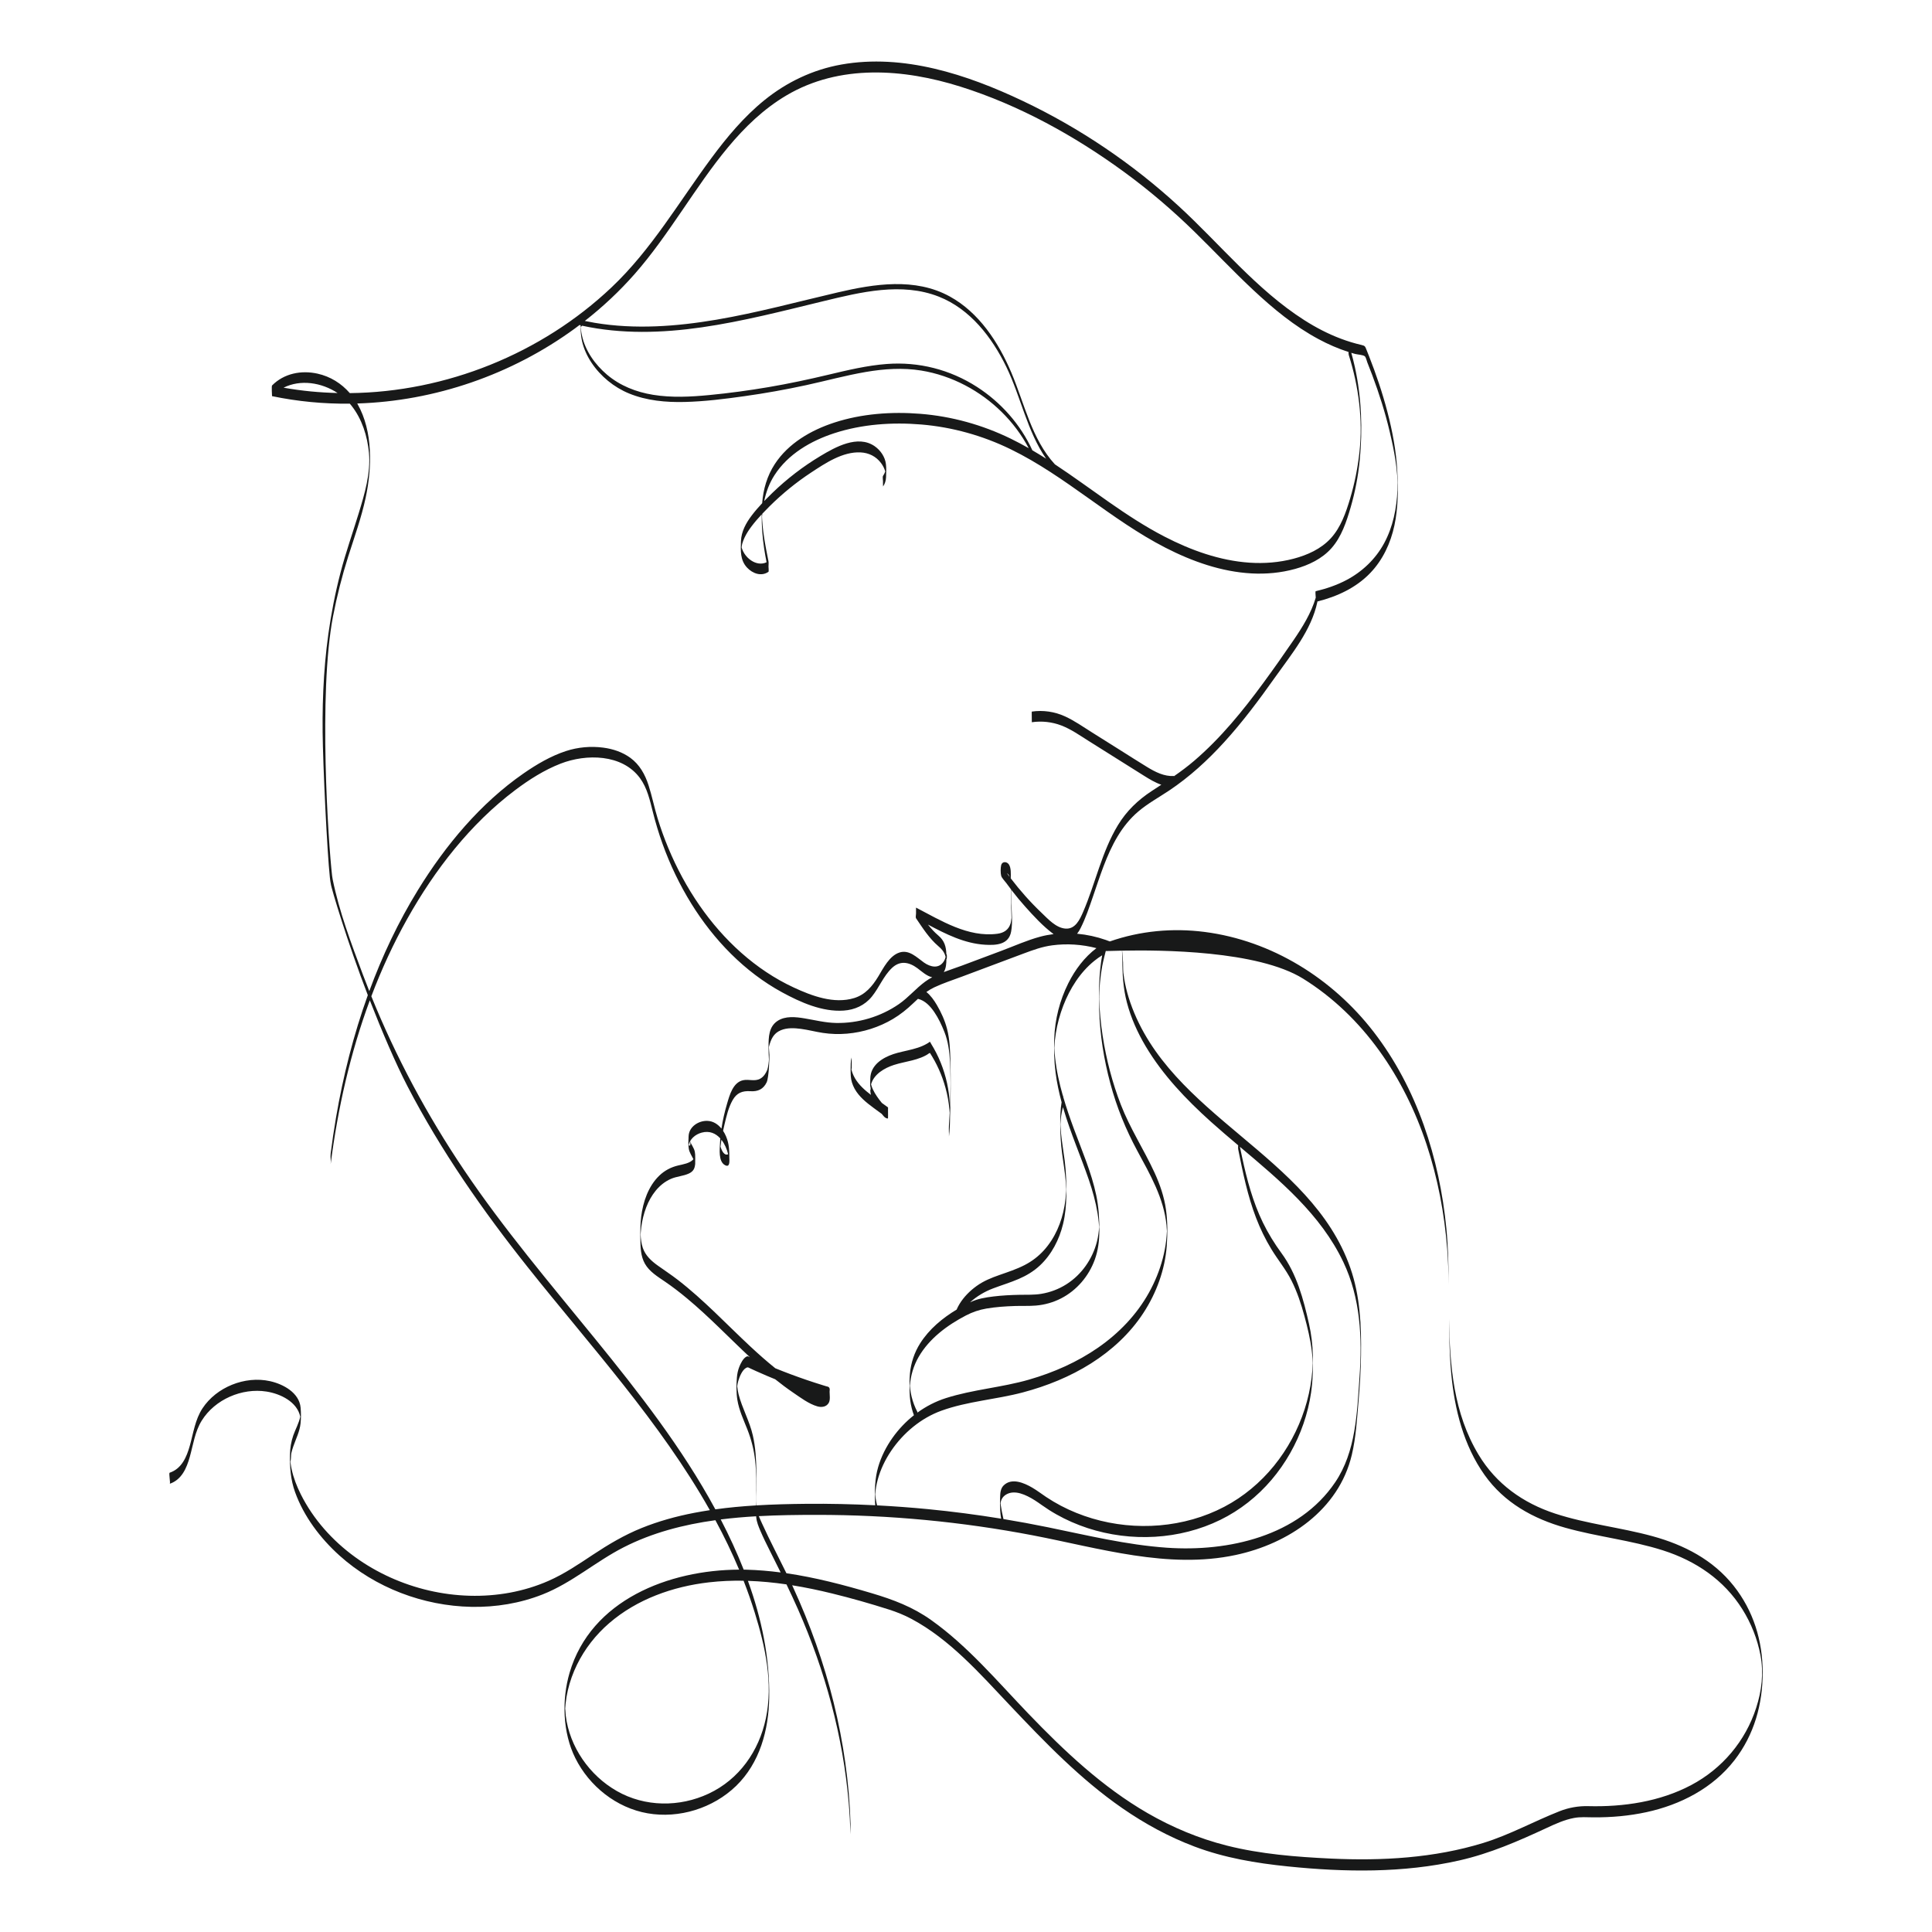<?xml version="1.0" encoding="utf-8"?>
<!-- Generator: Adobe Illustrator 16.0.0, SVG Export Plug-In . SVG Version: 6.00 Build 0)  -->
<!DOCTYPE svg PUBLIC "-//W3C//DTD SVG 1.1//EN" "http://www.w3.org/Graphics/SVG/1.1/DTD/svg11.dtd">
<svg version="1.1" id="Calque_1" xmlns="http://www.w3.org/2000/svg" xmlns:xlink="http://www.w3.org/1999/xlink" x="0px" y="0px"
	 width="400px" height="400px" viewBox="0 0 400 400" enable-background="new 0 0 400 400" xml:space="preserve">
<path fill="#181919" d="M358.938,328.332c-4.277-5.396-10.253-8.48-16.792-10.276c-6.656-1.826-13.584-2.526-20.153-4.678
	c-6.664-2.182-12.224-6.137-15.873-12.195c-5.169-8.592-5.951-18.326-6.114-28.148c0.031,3.815,0.107,7.628,0.465,11.428
	c0.688,7.34,2.565,14.822,6.891,20.91c4.087,5.759,10.059,9.062,16.75,10.941c6.65,1.869,13.586,2.566,20.176,4.671
	c6.778,2.162,12.64,6.102,16.455,12.2c1.818,2.907,3.109,6.149,3.743,9.519c0.694,3.693,0.262,7.321-0.888,10.883
	c-2.217,6.891-7.041,12.589-13.425,15.979c-6.506,3.456-14.063,4.565-21.354,4.378c-2.015-0.051-4.024,0.301-5.9,1.04
	c-5.342,2.099-10.306,4.882-15.82,6.579c-10.174,3.129-20.965,3.733-31.538,3.237c-7.197-0.341-14.571-0.924-21.573-2.693
	c-5.762-1.457-11.279-3.762-16.42-6.732c-9.339-5.399-17.22-12.845-24.649-20.578c-6.413-6.674-12.537-13.982-20.127-19.377
	c-3.825-2.719-7.825-4.229-12.303-5.56c-5.788-1.722-11.686-3.264-17.671-4.138c-1.676-3.427-3.461-6.804-5.037-10.278
	c-0.225-0.496-0.465-1.014-0.676-1.542c4.028-0.219,8.055-0.262,12-0.264c15.018-0.006,30.036,1.42,44.781,4.248
	c13.674,2.624,27.961,7.047,41.948,4.058c10.939-2.337,21.331-9.317,24.037-20.705c0.877-3.683,1.083-7.495,1.407-11.252
	c0.272-3.126,0.46-6.263,0.505-9.402c0.092-6.106-0.18-12.271-2.216-18.088c-8.222-23.488-37.322-31.312-45.539-54.891
	c-0.454-1.308-0.826-2.644-1.098-4.001c-0.148-0.744-0.27-1.494-0.356-2.246c-0.059-0.491-0.059-2.889-0.062-2.118
	c0-0.38-0.113-1.716-0.189-2.418c7.992-0.153,28.055-0.05,37.473,5.801c12.499,7.768,20.972,20.496,25.55,34.294
	c2.32,6.991,3.704,14.289,4.276,21.629c0.193,2.479,0.278,4.964,0.32,7.451c-0.035-3.938-0.116-7.845-0.488-11.657
	c-1.418-14.521-6.072-29.063-15.063-40.71c-8.515-11.028-21.075-18.894-34.997-20.684c-6.608-0.848-13.322-0.225-19.619,1.97l0,0
	c-0.274-0.108-0.552-0.211-0.832-0.309c0.003-0.024,0.008-0.048,0.014-0.069c-0.006,0.021-0.014,0.045-0.019,0.066
	c-1.898-0.665-3.908-1.104-5.938-1.286c0.288-0.356,0.525-0.763,0.731-1.172c1.032-2.044,1.774-4.264,2.521-6.43
	c1.477-4.264,2.799-8.659,5.128-12.543c1.161-1.941,2.584-3.715,4.303-5.173c1.973-1.668,4.243-2.904,6.379-4.332
	c4.206-2.81,7.966-6.255,11.383-10.004c3.844-4.214,7.263-8.809,10.566-13.469c3.366-4.749,7.498-9.702,8.73-15.563
	c0.009-0.034,0.009-0.071,0.014-0.105c4.065-1.015,7.984-2.814,10.943-5.898c2.598-2.706,4.217-6.184,5.001-9.859
	c0.779-3.648,0.798-7.487,0.594-11.202c-0.227-4.172-1.001-8.304-2.057-12.335c-1.027-3.927-2.332-7.773-3.813-11.544
	c-0.169-0.43-0.338-0.857-0.512-1.282c-0.274-0.677-0.288-0.816-1.02-0.985c-1.444-0.333-2.864-0.766-4.253-1.288
	c-2.648-0.993-5.17-2.308-7.562-3.828c-9.909-6.308-17.407-15.696-26.004-23.599c-9.632-8.855-20.57-16.235-32.333-21.816
	c-11.541-5.479-24.71-9.819-37.566-7.527c-5.861,1.045-11.276,3.617-15.923,7.382c-4.211,3.414-7.731,7.614-10.957,11.977
	c-6.728,9.093-12.409,18.936-20.663,26.753c-14.556,13.79-34.339,21.706-54.209,21.912c-1.745-2.01-4.026-3.438-6.678-4.029
	c-3.348-0.747-6.949-0.063-9.423,2.452c-0.119,0.119,0,2.205,0,2.205c5.31,1.109,10.711,1.616,16.105,1.558
	c0.121,0.14,0.24,0.282,0.354,0.428c2.173,2.759,3.271,6.247,3.607,9.734c0.399,4.177-0.906,8.565-2.115,12.51
	c-1.257,4.111-2.698,8.155-3.778,12.322c-1.088,4.185-1.919,8.438-2.516,12.723c-1.069,7.691-1.333,15.47-1.127,23.227
	c0.256,9.598,1.178,26.833,1.637,28.438c0.021,0.736,3.56,12.47,7.665,23.078c-2.963,8.222-5.117,16.758-6.588,25.365
	c-0.422,2.466-0.786,4.942-1.106,7.424c-0.092,0.727,0.092,1.484,0,2.205c1.479-11.543,4.066-23.018,8.108-33.922
	c2.538,6.492,5.317,13,7.781,17.758c6.952,13.402,15.591,25.77,24.977,37.568c12.895,16.206,27.408,32.065,37.642,50.23
	c-1.083,0.167-2.165,0.349-3.243,0.555c-3.72,0.718-7.393,1.729-10.909,3.152c-3.554,1.437-6.807,3.364-9.993,5.476
	c-2.991,1.983-5.973,4.011-9.272,5.46c-2.545,1.117-5.223,1.925-7.953,2.433c-11.079,2.054-22.981-0.779-32.084-7.369
	c-4.67-3.383-8.642-7.811-11.231-12.979c-0.829-1.653-1.51-3.393-1.901-5.204c-0.09-0.412-0.164-0.826-0.219-1.243
	c-0.016-0.122-0.026-0.243-0.037-0.365c0.153-0.396,0.101-1.307,0.185-1.692c0.106-0.475,0.249-0.942,0.407-1.401
	c0.544-1.576,1.339-3.107,1.51-4.79c0.108-1.048,0.104-2.186,0.014-3.236c-0.272-3.105-3.572-4.885-6.305-5.5
	c-2.632-0.594-5.434-0.27-7.92,0.742c-2.439,0.99-4.634,2.664-6.089,4.874c-1.534,2.331-1.888,5.119-2.632,7.754
	c-0.663,2.351-1.674,4.731-4.159,5.576c-0.249,0.085,0.216,2.221,0,2.295c2.482-0.843,3.496-3.229,4.159-5.576
	c0.715-2.532,1.059-5.226,2.469-7.498c2.732-4.404,8.34-6.823,13.428-6.018c2.901,0.462,6.318,2.123,6.971,5.188
	c-0.254,1.325-1.032,2.695-1.444,3.894c-0.449,1.305-0.666,2.63-0.687,4.011c-0.04,2.667,0.15,5.196,1.062,7.733
	c1.813,5.035,5.228,9.55,9.18,13.111c7.422,6.683,17.384,10.447,27.345,10.635c5.022,0.096,10.07-0.733,14.746-2.584
	c6.064-2.397,10.979-6.799,16.75-9.743c5.938-3.031,12.394-4.699,18.999-5.613c1.798,3.327,3.448,6.733,4.914,10.236
	c-14.482,0.051-30.672,6.25-35.103,21.354c-1.645,5.605-1.439,12.388,1.18,17.647c2.902,5.835,8.517,10.323,14.983,11.448
	c6.527,1.138,13.544-1.054,18.302-5.658c4.924-4.763,6.759-11.599,6.867-18.271c0.132-8.314-1.592-16.433-4.406-24.198
	c2.669,0.085,5.333,0.344,7.981,0.731c0.823,1.717,1.632,3.44,2.399,5.184c5.595,12.696,9.297,26.175,10.482,40.018
	c0.188,2.179,0.309,4.362,0.377,6.545c-0.016-0.546,0.029-1.518,0.008-2.212c-0.543-17.03-4.829-33.558-11.928-49.003
	c-0.053-0.116-0.111-0.232-0.164-0.349c2.791,0.448,5.561,1.032,8.296,1.703c3.947,0.966,7.867,2.083,11.738,3.318
	c1.592,0.507,3.145,1.133,4.618,1.914c8.01,4.256,14.254,11.393,20.409,17.896c7.245,7.657,14.601,15.306,23.309,21.331
	c4.646,3.216,9.643,5.938,14.934,7.934c6.246,2.355,12.71,3.433,19.326,4.111c11.775,1.206,23.901,1.399,35.509-1.238
	c6.35-1.441,12.16-3.977,18.035-6.706c1.827-0.851,3.707-1.714,5.7-2.086c1.356-0.254,2.693-0.138,4.065-0.13
	c3.665,0.024,7.343-0.293,10.929-1.071c7.049-1.526,13.729-4.962,18.213-10.733c4.1-5.277,5.866-11.614,5.858-18.226
	C364.934,339.695,363.027,333.494,358.938,328.332z M64.392,81.044c-1.906-0.185-3.799-0.446-5.685-0.776
	c3.498-1.761,7.86-1.085,11.185,1.101C68.057,81.326,66.222,81.218,64.392,81.044z M278.123,261.293
	c3.564,7.501,3.926,15.694,3.348,23.848c-0.527,7.424-0.731,15.376-5.037,21.753c-7.562,11.194-22.16,14.426-34.841,13.544
	c-8.341-0.578-16.494-2.571-24.663-4.24c-3.047-0.623-6.109-1.188-9.177-1.695c-0.006-0.034-0.011-0.068-0.019-0.103
	c-0.203-0.911-0.404-1.824-0.533-2.751c-0.021-0.146-0.035-0.291-0.053-0.436c0.044-0.267,0.107-0.528,0.222-0.773
	c0.391-0.861,1.347-1.354,2.255-1.429c1.087-0.087,2.175,0.307,3.139,0.776c1.04,0.504,1.993,1.156,2.934,1.827
	c0.964,0.688,1.962,1.325,2.991,1.906c2.06,1.167,4.235,2.117,6.481,2.854c4.48,1.466,9.241,2.073,13.949,1.798
	c4.688-0.277,9.336-1.436,13.56-3.511c4.059-1.991,7.654-4.84,10.582-8.283c2.902-3.413,5.148-7.379,6.609-11.611
	c0.723-2.094,1.257-4.256,1.576-6.45c0.377-2.569,0.411-5.164,0.356-7.757c-0.045-2.171-0.307-4.333-0.782-6.45
	c-0.58-2.582-1.214-5.159-2.104-7.654c-0.88-2.474-2.021-4.855-3.578-6.976c-1.473-2.009-2.782-4.129-3.873-6.368
	c-2.094-4.309-3.321-8.953-4.322-13.621c-0.147-0.684-0.29-1.373-0.431-2.06C264.964,244.391,273.432,251.416,278.123,261.293z
	 M228.936,196.9c0.058,0.019,1.31-0.037,3.36-0.079c0.029,0.597,0.08,1.79,0.08,1.925c-0.011,2.986,0.174,5.903,0.935,8.805
	c0.837,3.195,2.201,6.229,3.884,9.062c3.54,5.957,8.398,11.042,13.525,15.649c1.83,1.642,3.721,3.25,5.629,4.86
	c-0.013,0.296-0.036,0.607,0.019,0.887c0.956,4.776,1.938,9.584,3.691,14.145c0.86,2.241,1.911,4.409,3.158,6.46
	c1.338,2.208,2.999,4.188,4.163,6.503c1.181,2.342,2.009,4.843,2.688,7.369c0.629,2.34,1.22,4.718,1.511,7.129
	c0.068,0.567,0.121,1.138,0.158,1.711c0.019,0.304,0.034,0.607,0.045,0.911c0,0.005,0,0.01,0,0.016
	c-0.034,1.017-0.111,2.03-0.235,3.041c-0.274,2.199-0.76,4.37-1.441,6.479c-1.37,4.243-3.521,8.235-6.334,11.699
	c-2.825,3.479-6.318,6.402-10.289,8.488c-4.147,2.178-8.741,3.453-13.404,3.847c-4.679,0.396-9.431-0.087-13.93-1.423
	c-2.247-0.668-4.434-1.548-6.509-2.638c-1.045-0.552-2.064-1.154-3.049-1.812c-0.959-0.639-1.869-1.344-2.867-1.928
	c-1.701-0.995-4.283-2.117-5.946-0.448c-0.602,0.602-0.694,1.505-0.713,2.315c-0.005,0.15-0.008,0.304-0.011,0.454
	c-0.011,0.169-0.013,0.665-0.008,1.048c0.003,0.896,0.042,1.788,0.169,2.672c0.019,0.127,0.042,0.254,0.063,0.378
	c-5.046-0.821-10.118-1.483-15.206-1.978c-3.49-0.338-6.986-0.592-10.484-0.776c-0.003-0.008-0.003-0.016-0.005-0.026
	c-0.129-0.518-0.235-1.04-0.306-1.571c-0.032-0.232-0.056-0.467-0.074-0.702c0.077-1.021,0.254-2.038,0.523-3.028
	c0.576-2.128,1.55-4.143,2.783-5.967c2.509-3.707,6.17-6.777,10.4-8.306c5.431-1.962,11.297-2.311,16.858-3.787
	c4.956-1.312,9.774-3.258,14.115-6.001c4.269-2.701,8.063-6.186,10.833-10.432c2.725-4.166,4.493-9.003,4.853-13.982
	c0.174-2.439,0.174-4.972-0.161-7.398c-0.37-2.683-1.252-5.243-2.379-7.696c-2.191-4.755-5.066-9.141-6.962-14.038
	c-1.774-4.578-3.019-9.373-3.768-14.226c-0.396-2.566-0.652-5.161-0.719-7.76c-0.003-0.073,0.006-0.163,0.006-0.251
	c-0.006-0.045-0.011-0.092-0.009-0.145c0,0,0,0,0-0.003c-0.002-0.011-0.002-0.026-0.005-0.037c0.003,0.008,0.003,0.016,0.005,0.023
	c0.009-0.303,0.017-0.606,0.032-0.91c0.026-0.666,0.071-1.331,0.129-1.991c0.104-1.143,0.254-2.278,0.46-3.405
	C228.354,199.158,228.917,196.961,228.936,196.9z M227.578,209.146c0.15,5.12,0.977,10.224,2.303,15.166
	c1.312,4.897,3.194,9.534,5.607,13.99c2.638,4.877,5.468,9.745,6.025,15.372c0.039,0.401,0.068,0.805,0.087,1.206
	c0,0.009,0,0.014,0,0.021c-0.037,0.649-0.079,1.299-0.158,1.948c-0.148,1.246-0.386,2.479-0.702,3.694
	c-0.649,2.479-1.627,4.868-2.873,7.107c-2.54,4.56-6.21,8.372-10.484,11.34c-4.346,3.021-9.251,5.178-14.323,6.643
	c-5.658,1.637-11.604,2.038-17.217,3.828c-2.126,0.676-4.108,1.706-5.901,3.002c0.003-0.061,0.003-0.121-0.016-0.158
	c-0.515-0.984-0.911-2.022-1.178-3.1c-0.129-0.525-0.229-1.059-0.298-1.595c-0.029-0.235-0.053-0.467-0.071-0.702
	c0.155-2.086,0.763-4.146,1.809-5.959c2.209-3.834,5.933-6.58,9.795-8.594c1.325-0.692,2.751-1.181,4.227-1.432
	c1.957-0.332,3.945-0.467,5.928-0.53c1.437-0.048,2.891,0.029,4.325-0.09c1.818-0.15,3.604-0.655,5.229-1.489
	c3.253-1.674,5.745-4.612,6.981-8.045c0.684-1.896,0.921-3.854,0.935-5.858c0.016-2.517-0.124-4.959-0.639-7.427
	c-0.993-4.769-2.963-9.247-4.64-13.801c-0.797-2.163-1.555-4.352-2.199-6.569c0-0.002,0-0.008,0-0.011
	c0-0.098-0.034-0.248-0.008-0.338c-0.016,0.059-0.029,0.114-0.045,0.169c-0.75-2.613-1.339-5.27-1.632-7.979
	c-0.065-0.626-0.121-1.251-0.153-1.877c-0.002-0.048-0.002-0.093-0.005-0.141c0.003-0.047,0.005-0.095,0.008-0.145
	c0.048-0.978,0.156-1.951,0.314-2.92c0.314-1.938,0.832-3.845,1.539-5.677c1.365-3.53,3.472-6.883,6.442-9.28
	c0.51-0.412,1.046-0.79,1.603-1.136C227.521,201.519,227.465,205.357,227.578,209.146z M220.437,240.304
	c-0.235-1.878-0.573-3.739-0.755-5.624c-0.045-0.476-0.082-0.95-0.108-1.426c-0.011-0.166-0.016-0.33-0.024-0.496
	c0.037-0.806,0.119-1.608,0.268-2.402c0.07-0.381,0.16-0.756,0.261-1.128c0.042,0.143,0.082,0.282,0.124,0.425
	c1.46,4.964,3.538,9.698,5.22,14.582c0.779,2.271,1.423,4.595,1.814,6.966c0.1,0.606,0.182,1.22,0.242,1.832
	c0.037,0.349,0.063,0.694,0.085,1.043c-0.003,0.002-0.003,0.005-0.003,0.008c-0.068,0.99-0.198,1.964-0.44,2.931
	c-0.911,3.622-3.161,6.864-6.323,8.876c-1.582,1.004-3.361,1.68-5.21,1.983c-1.507,0.248-3.033,0.174-4.554,0.203
	c-1.782,0.037-3.567,0.127-5.336,0.341c-1.653,0.198-3.343,0.48-4.851,1.212c1.381-1.257,3.042-2.233,4.753-2.878
	c1.755-0.666,3.559-1.204,5.286-1.948c1.616-0.695,3.124-1.59,4.412-2.797c2.435-2.278,4.021-5.378,4.8-8.596
	c0.476-1.968,0.652-3.982,0.673-6.002C220.793,245.026,220.734,242.664,220.437,240.304z M221.187,203.56
	c-1.771,3.529-2.778,7.477-2.915,11.424c-0.085,2.39-0.032,4.784,0.282,7.155c0.27,2.052,0.705,4.074,1.241,6.069
	c-0.256,1.495-0.285,3.013-0.285,4.534c0,2.057,0.121,4.084,0.391,6.122c0.254,1.92,0.594,3.823,0.747,5.756
	c0.042,0.533,0.071,1.066,0.09,1.603l0,0c-0.003,0.14-0.008,0.277-0.013,0.415c-0.054,1.04-0.164,2.08-0.344,3.107
	c-0.586,3.334-1.959,6.585-4.248,9.114c-1.146,1.267-2.509,2.3-4.029,3.078c-1.655,0.848-3.43,1.423-5.18,2.038
	c-1.677,0.589-3.277,1.23-4.727,2.276c-1.386,0.998-2.632,2.241-3.527,3.704c-0.214,0.349-0.403,0.713-0.57,1.085
	c-0.008,0.019-0.013,0.051-0.016,0.082c-2.98,1.79-5.705,4.056-7.575,7.002c-1.194,1.88-1.909,4.029-2.115,6.241
	c-0.122,1.31-0.098,2.644-0.063,3.955c0.029,1.096,0.166,2.189,0.436,3.253c0.124,0.488,0.277,0.967,0.451,1.437
	c-1.682,1.328-3.173,2.901-4.422,4.657c-1.31,1.846-2.35,3.895-2.983,6.07c-0.682,2.336-0.734,4.741-0.655,7.16
	c0.008,0.254,0.024,0.504,0.045,0.755c-4.75-0.24-9.502-0.346-14.257-0.301c-3.454,0.034-6.923,0.116-10.382,0.324
	c-0.066-1.032,0.026-2.102,0.034-3.136c0.014-1.281,0.016-2.564,0-3.845c-0.031-2.526-0.171-5.066-0.739-7.535
	c-0.673-2.936-2.194-5.573-2.946-8.48c-0.143-0.56-0.217-1.109-0.288-1.669c0-0.002,0-0.005,0-0.008
	c0.048-0.354,0.119-0.707,0.217-1.051c0.24-0.855,0.813-2.32,1.661-2.762c0.361-0.189,0.422-0.058,0.818,0.124
	c0.414,0.195,0.831,0.383,1.249,0.573c0.731,0.327,1.465,0.649,2.202,0.964c0.573,0.243,1.151,0.48,1.727,0.716
	c1.193,0.958,2.418,1.879,3.683,2.74c1.523,1.035,3.276,2.371,5.066,2.875c0.863,0.243,1.864,0.111,2.342-0.744
	c0.349-0.623,0.172-1.616,0.169-2.292c0-0.192,0.066-0.522-0.01-0.705c-0.151-0.364-0.32-0.319-0.716-0.438
	c-0.219-0.065-0.436-0.135-0.655-0.2c-1.096-0.338-2.183-0.689-3.269-1.059c-2.223-0.756-4.422-1.576-6.598-2.461
	c-0.003-0.003-0.003-0.006-0.005-0.006c-1.77-1.423-3.47-2.931-5.13-4.478c-4.988-4.646-9.658-9.658-15.065-13.832
	c-1.344-1.038-2.76-1.962-4.138-2.952c-1.328-0.947-2.545-2.067-3.086-3.651c-0.302-0.876-0.407-1.801-0.46-2.72
	c0.005-0.105,0.008-0.214,0.011-0.264c0.029-0.433,0.071-0.866,0.129-1.299c0.188-1.41,0.521-2.807,1.033-4.135
	c0.956-2.469,2.614-4.781,5.101-5.869c1.207-0.531,2.574-0.565,3.762-1.128c0.927-0.438,1.186-1.105,1.254-1.9
	c0.005,0.026,0.01,0.053,0.013,0.079c0-0.082,0-0.164,0-0.248c0.019-0.333,0.011-0.684,0.011-1.051c0-0.285,0-0.558-0.016-0.824
	c0-0.005,0-0.011,0-0.013c0,0.002-0.003,0.002-0.003,0.005c-0.023-0.372-0.084-0.733-0.248-1.106
	c-0.174-0.403-0.414-0.776-0.615-1.167c-0.074-0.14-0.129-0.287-0.18-0.436c0.159-0.301,0.373-0.57,0.618-0.803
	c0.494-0.473,1.119-0.805,1.777-0.984c1.616-0.438,2.912,0.15,3.86,1.201c-0.026,0.307-0.047,0.615-0.061,0.922
	c-0.058,1.285-0.378,3.836,1.019,4.604c1.13,0.623,0.911-1.022,0.908-1.595c0-0.28-0.002-0.558-0.01-0.837c0,0,0-0.003,0-0.006l0,0
	c-0.021-0.773-0.082-1.544-0.27-2.308c-0.192-0.795-0.533-1.629-1.014-2.357c0.095-0.446,0.195-0.887,0.296-1.323
	c0.396-1.682,0.815-3.503,1.676-5.021c0.866-1.525,2.015-1.964,3.71-1.854c1.523,0.098,2.659-0.417,3.335-1.829
	c0.493-1.038,0.597-5.286,0.575-5.709c-0.019-0.354-0.05-0.71-0.076-1.063c-0.011-0.158-0.021-0.314-0.032-0.47
	c0.005-0.043,0.011-0.093,0.016-0.156c0.404-1.505,0.911-2.754,2.456-3.396c1.304-0.544,2.796-0.467,4.166-0.285
	c1.526,0.203,3.013,0.607,4.533,0.835c1.658,0.251,3.348,0.298,5.02,0.155c3.342-0.288,6.621-1.33,9.507-3.047
	c1.518-0.902,2.873-1.998,4.15-3.213c0.34-0.322,0.678-0.645,1.022-0.956c0.003,0.008,0.005,0.014,0.011,0.014
	c1.452,0.349,2.534,1.525,3.348,2.714c0.874,1.275,1.534,2.695,2.106,4.127c0.784,1.97,1.051,4.095,1.162,6.196
	c0.056,1.093,0.079,2.188,0.095,3.284c0.003,0.243,0.006,0.486,0.008,0.731c0-0.013,0,0.13,0.003,0.186c0,0.036,0,0.15,0,0.161
	c0,0.005,0,0.008,0,0.013c0,0.021,0,0.045,0,0.082c0-0.198,0,0.103,0,0.135c0,0.034,0,0.087,0,0.082
	c-0.003,0.076-0.003,0.15-0.003,0.227c-0.002,0.209-0.005,0.449-0.008,0.671c-0.019,1.32-0.058,2.64-0.116,3.96
	c-0.031-1.347-0.145-2.685-0.377-4.013c-0.505-2.918-1.508-5.753-2.965-8.333c-0.177-0.312-0.359-0.62-0.549-0.924
	c-0.039-0.061-0.192-0.398-0.264-0.412c-0.032-0.005-0.201,0.143-0.232,0.164c-0.104,0.068-0.209,0.137-0.317,0.2
	c-0.604,0.362-1.256,0.634-1.924,0.855c-1.378,0.457-2.814,0.7-4.214,1.072c-2.247,0.597-4.898,1.874-5.518,4.338
	c-0.087,0.351-0.121,0.713-0.127,1.074c-0.016,0.803-0.037,1.616,0.008,2.419c0.016,0.296,0.061,0.586,0.127,0.868
	c-0.293-0.227-0.583-0.454-0.868-0.691c-1.252-1.049-2.387-2.289-2.955-3.847c-0.09-0.246-0.161-0.497-0.219-0.753
	c0.013-0.05,0.026-0.095,0.039-0.146c0.043-0.071,0.019-0.276,0.021-0.364c0.003-0.271,0.003-0.541,0.003-0.811
	c0-0.271,0-0.541-0.003-0.813c-0.003-0.096-0.034-0.246-0.011-0.336c-0.121,0.42-0.18,0.843-0.189,1.278
	c-0.021,0.866-0.045,1.748,0.013,2.613c0.059,0.9,0.344,1.774,0.771,2.566c0.916,1.682,2.458,2.904,3.971,4.021
	c0.552,0.409,1.108,0.813,1.663,1.22c0.124,0.153,0.248,0.307,0.378,0.454c0.242,0.272,0.53,0.521,0.916,0.494
	c0.023-0.003,0.011-1.06,0.011-1.146c0-0.271,0-0.541-0.003-0.813c-0.003-0.05,0.023-0.311-0.008-0.335
	c-0.42-0.307-0.845-0.612-1.268-0.916c-0.05-0.066-0.101-0.129-0.146-0.188c-0.14-0.169-0.279-0.341-0.411-0.518
	c-0.637-0.866-1.268-1.819-1.601-2.875c-0.029-0.093-0.053-0.188-0.076-0.28c0.597-2.114,2.774-3.371,4.739-4.008
	c1.232-0.398,2.516-0.617,3.771-0.942c0.625-0.161,1.246-0.346,1.848-0.583c0.291-0.116,0.576-0.243,0.853-0.389
	c0.138-0.071,0.275-0.147,0.409-0.227c0.148-0.09,0.314-0.249,0.473-0.31c0.161-0.061,0.029-0.053,0.132,0.026
	c0.061,0.051,0.114,0.183,0.156,0.248c0.087,0.138,0.172,0.277,0.256,0.415c0.177,0.293,0.346,0.592,0.513,0.89
	c0.319,0.586,0.618,1.183,0.89,1.793c0.563,1.246,1.021,2.537,1.381,3.857c0.394,1.446,0.66,2.925,0.8,4.417
	c0.021,0.237,0.04,0.478,0.056,0.718c-0.045,0.893-0.095,1.788-0.156,2.68c-0.028,0.418-0.01,0.843-0.008,1.26
	c0,0.116,0.006,0.235,0.014,0.356c0,0.195,0,0.394,0,0.589c-0.003,0.016,0,0.034-0.003,0.048c0.174-1.365,0.219-2.738,0.225-4.111
	c0.155-3.852,0.172-7.712,0.076-11.564c-0.053-2.23-0.14-4.491-0.702-6.664c-0.446-1.724-1.22-3.424-2.123-4.955
	c-0.56-0.945-1.257-1.943-2.147-2.656c0.505-0.354,1.033-0.676,1.605-0.95c1.849-0.874,3.829-1.508,5.74-2.224
	c2.054-0.769,4.105-1.536,6.157-2.308c2.223-0.832,4.446-1.663,6.669-2.497c1.938-0.727,3.828-1.41,5.891-1.683
	c3.036-0.403,6.17-0.189,9.146,0.581C224.51,198.194,222.583,200.773,221.187,203.56z M142.657,236.845
	c0.074-0.19,0.122-0.367,0.217-0.549C143.164,237.446,142.454,237.367,142.657,236.845z M142.612,235.554
	c0.119,0.27,0.198,0.496,0.251,0.691C142.781,236.013,142.712,235.778,142.612,235.554z M149.173,237.392
	c0.047-0.473,0.113-0.945,0.188-1.418c0.665,0.842,1.135,1.917,1.391,2.991C149.984,239.369,149.403,238.236,149.173,237.392z
	 M180.201,225.212c0.013-0.14,0.037-0.282,0.066-0.42C180.323,226.112,180.151,225.742,180.201,225.212z M195.934,197.592
	c-0.042-1.584-0.383-2.819-1.663-3.902c-0.797-0.673-1.497-1.443-2.146-2.263c3.736,1.983,7.58,3.924,11.834,4.172
	c2.268,0.132,4.892,0.003,5.386-2.729c0.343-1.894,0.11-3.979,0.05-5.891c-0.019-0.547,0.006-1.959,0-2.732
	c0.082,0.107,0.143,0.185,0.161,0.208c0.866,1.122,1.771,2.21,2.717,3.267c1.759,1.969,3.644,4.016,5.759,5.597
	c0.034,0.024,0.068,0.051,0.103,0.077c-0.935,0.116-1.858,0.29-2.764,0.533c-2.73,0.733-5.379,1.93-8.021,2.92
	c-2.738,1.024-5.474,2.052-8.211,3.076c-1.209,0.454-2.492,0.86-3.744,1.338c0.478-0.758,0.544-1.742,0.547-2.68
	C196.085,198.643,196.075,197.365,195.934,197.592z M131.394,56.737c3.608-4.1,6.722-8.615,9.811-13.124
	c6.049-8.837,12.237-18.303,21.592-23.845c11.039-6.542,24.301-5.536,36.087-1.821c12.104,3.813,23.602,10.162,33.867,17.668
	c5.149,3.763,10.004,7.913,14.574,12.383c4.074,3.984,7.981,8.146,12.143,12.037c4.138,3.871,8.555,7.52,13.548,10.191
	c1.982,1.066,4.055,1.965,6.193,2.653c-0.013,0.22-0.016,0.441,0.04,0.621c2.057,6.5,2.934,13.346,2.218,20.042
	c-0.352,3.271-0.995,6.508-1.933,9.655c-0.871,2.92-1.92,5.972-4,8.245c-2.036,2.221-4.877,3.488-7.721,4.235
	c-2.967,0.781-6.054,1.024-9.108,0.818c-6.173-0.417-12.132-2.569-17.613-5.402c-8.058-4.163-15.128-9.97-22.688-14.959
	c-4.811-5.233-6.286-12.552-9.006-18.968c-2.664-6.289-6.704-12.465-12.761-15.789c-7.181-3.941-15.617-2.604-23.21-0.834
	c-8.343,1.945-16.62,4.2-25.069,5.64c-8.309,1.412-16.847,2.049-25.204,0.657c-0.692-0.116-1.383-0.251-2.073-0.394
	C124.801,63.539,128.265,60.294,131.394,56.737z M120.537,67.436c8.146,1.771,16.547,1.516,24.758,0.333
	c8.499-1.225,16.829-3.393,25.17-5.412c7.717-1.87,16.211-3.974,23.92-0.935c6.458,2.548,10.976,8.385,13.965,14.537
	c3.004,6.183,4.293,13.314,8.237,19.004c-0.938-0.594-1.888-1.175-2.849-1.734c-2.461-5.381-6.519-9.933-11.441-13.109
	c-5.589-3.608-12.09-5.262-18.688-4.763c-4.103,0.309-8.121,1.278-12.116,2.229c-4.093,0.975-8.203,1.854-12.349,2.559
	c-4.079,0.694-8.182,1.251-12.298,1.647c-3.86,0.372-7.781,0.573-11.628-0.05c-3.493-0.568-6.819-1.862-9.558-4.183
	c-2.458-2.086-4.488-4.919-5.183-8.143c-0.077-0.361-0.14-0.729-0.18-1.096c-0.023-0.211-0.034-0.423-0.05-0.634
	C120.371,67.581,120.418,67.541,120.537,67.436z M75.104,201.708c-2.408-6.442-4.858-12.91-6.226-19.638
	c-0.05-0.256-0.092-0.513-0.121-0.771c-0.758-6.505-2.881-37.687,0.192-53.682c0.806-4.189,1.856-8.327,3.143-12.391
	c1.277-4.036,2.732-8.031,3.617-12.185c1.322-6.188,1.533-13.734-1.677-19.379c-0.024-0.042-0.05-0.082-0.074-0.124
	c16.061-0.488,31.971-5.962,45.048-15.515c0.349-0.253,0.687-0.515,1.03-0.773c0.005,0.068,0.016,0.105,0.047,0.066
	c0.069,0.021,0.061,0.021,0.132,0.039c-0.027,1.085,0.047,2.184,0.28,3.229c0.359,1.618,1.064,3.142,1.975,4.512
	c1.883,2.828,4.652,5.088,7.763,6.366c3.648,1.497,7.636,1.858,11.538,1.761c4.143-0.103,8.29-0.626,12.391-1.204
	c4.269-0.6,8.515-1.359,12.726-2.273c4.127-0.897,8.206-2.024,12.367-2.735c3.789-0.649,7.656-0.913,11.467-0.295
	c3.184,0.517,6.273,1.576,9.138,3.078c5.5,2.889,10.186,7.44,13.125,12.998c-1.223-0.694-2.464-1.357-3.731-1.975
	c-5.875-2.865-12.224-4.626-18.722-5.144c-5.936-0.473-12.124-0.037-17.819,1.824c-4.781,1.561-9.497,4.267-12.324,8.62
	c-1.558,2.4-2.374,5.173-2.585,8.032c0,0.011,0,0.021-0.003,0.031c-0.766,0.818-1.505,1.666-2.178,2.559
	c-1.164,1.537-2.142,3.306-2.215,5.286c-0.077,1.979-0.171,3.952,1.254,5.483c1.138,1.226,2.962,1.906,4.438,0.879
	c0.1-0.068,0.01-0.966,0.01-1.101c0-0.352,0.062-0.758-0.01-1.104c-0.336-1.661-0.663-3.321-0.914-4.998
	c-0.113-0.763-0.211-1.526-0.288-2.295c-0.042-0.443-0.076-0.89-0.103-1.336c-0.013-0.192-0.021-0.388-0.029-0.583
	c0.003-0.008,0.003-0.014,0.003-0.021c0.016-0.195,0.034-0.388,0.053-0.58c0.496-0.528,1.003-1.043,1.513-1.55
	c2.627-2.606,5.505-4.948,8.584-6.976c2.978-1.962,6.558-4.359,10.254-4.178c1.692,0.082,3.2,0.819,4.232,2.2
	c0.391,0.522,0.7,1.114,0.877,1.747c-0.105,0.33-0.264,0.634-0.459,0.919c-0.124,0.183-0.01,0.877-0.01,1.102
	c0,0.261,0,0.52,0.002,0.778c0.003,0.063,0.04,0.28,0.008,0.325c0.401-0.586,0.597-1.223,0.625-1.933
	c0.04-0.888,0.074-1.824-0.026-2.709c-0.174-1.503-1.133-2.884-2.347-3.721c-3.491-2.399-8.101,0.172-11.213,2.041
	c-3.596,2.157-6.949,4.734-9.978,7.662c-0.56,0.541-1.117,1.093-1.664,1.661c0.396-1.88,1.043-3.668,2.12-5.344
	c2.82-4.396,7.564-7.126,12.372-8.697c5.767-1.883,12.04-2.311,18.047-1.806c6.418,0.541,12.688,2.294,18.495,5.127
	c11.411,5.565,20.753,14.59,32.037,20.378c5.547,2.846,11.594,4.989,17.84,5.325c3.023,0.163,6.073-0.119,8.998-0.927
	c2.799-0.776,5.574-2.075,7.546-4.307c2.064-2.337,3.095-5.46,3.958-8.425c0.929-3.189,1.555-6.472,1.883-9.782
	c0.628-6.392,0.374-13.014-1.004-19.287c-0.217-0.987-0.467-1.97-0.739-2.943c0.262,0.079,0.522,0.158,0.787,0.229
	c0.476,0.132,1.65,0.18,2.009,0.488c0.24,0.206,0.394,0.958,0.516,1.26c0.351,0.871,0.688,1.745,1.019,2.624
	c1.441,3.847,2.69,7.772,3.63,11.775c0.909,3.871,1.756,8.048,1.59,12.045c-0.159,3.797-0.935,7.633-2.746,10.986
	c-1.792,3.318-4.564,5.936-7.862,7.664c-1.996,1.046-4.129,1.767-6.311,2.284c-0.1,0.023-0.039,0.729,0.006,1.336
	c-0.938,3.187-2.723,6.054-4.578,8.776c-2.044,2.994-4.135,5.962-6.279,8.882c-4.25,5.795-8.831,11.416-14.28,16.09
	c-1.36,1.167-2.778,2.22-4.228,3.226c0-0.031,0.003-0.05,0.006-0.05c-2.021,0.119-3.874-0.837-5.558-1.864
	c-1.894-1.153-3.758-2.354-5.635-3.535c-1.922-1.209-3.847-2.416-5.769-3.625c-1.83-1.151-3.636-2.426-5.604-3.326
	c-2.144-0.982-4.53-1.323-6.859-0.988c-0.034,0.006-0.01,1.015-0.01,1.102c0,0.082,0.023,1.101,0.01,1.101
	c2.058-0.296,4.172-0.068,6.118,0.676c2.004,0.769,3.799,2.041,5.61,3.18c3.828,2.405,7.654,4.815,11.485,7.218
	c1.13,0.708,2.326,1.434,3.596,1.869c-0.665,0.436-1.331,0.872-1.999,1.308c-2.841,1.863-5.195,4.116-6.98,7.055
	c-3.363,5.544-4.654,12.055-7.211,17.972c-0.686,1.592-1.618,3.594-3.635,3.451c-1.983-0.138-3.644-2.004-5.004-3.303
	c-2.3-2.191-4.417-4.573-6.345-7.105c0.027-0.966,0.088-2.178-0.393-2.889c-0.428-0.625-1.381-0.649-1.585,0.148
	c-0.002-0.003-0.002-0.003-0.005-0.006c0,0.006,0,0.011,0,0.017c0,0.002,0,0.002,0,0.005c-0.132,0.544-0.146,1.626,0,2.184
	c0.127,0.485,0.758,1.096,1.062,1.516c0.229,0.316,0.724,0.977,1.009,1.354c-0.006,0.736-0.035,2.534-0.011,3.306
	c0.026,0.808,0.053,1.615,0.079,2.424c0,0.039,0.003,0.081,0.003,0.121c-0.003,0.016-0.003,0.034-0.006,0.053
	c-0.061,0.391-0.082,0.771-0.203,1.151c-0.409,1.31-1.423,1.922-2.714,2.091c-6.076,0.8-11.668-2.728-16.845-5.415
	c0.023,0.013,0.039,0.042,0.053,0.079c-0.016-0.026-0.034-0.053-0.053-0.079c0,0.406,0,0.815,0,1.223
	c-0.051,0.436-0.09,0.848,0,0.981c1.383,2.039,2.735,4.172,4.62,5.777c0.655,0.557,1.141,1.096,1.423,1.938
	c0.032,0.101,0.059,0.204,0.082,0.304c-0.076,0.291-0.169,0.568-0.33,0.835c-1.011,1.682-2.804,1.272-4.153,0.313
	c-1.486-1.056-3.049-2.708-5.042-2.083c-2.102,0.66-3.348,3.219-4.419,4.978c-1.236,2.032-2.683,3.757-5.004,4.467
	c-4.155,1.268-8.733-0.443-12.501-2.194c-7.916-3.675-14.532-9.811-19.517-17.014c-2.566-3.707-4.721-7.709-6.456-11.886
	c-0.829-1.994-1.563-4.026-2.196-6.092c-0.702-2.283-1.162-4.639-1.896-6.909c-0.719-2.223-1.849-4.251-3.744-5.637
	c-1.647-1.207-3.625-1.859-5.624-2.123c-2.568-0.338-5.243-0.103-7.712,0.705c-3.137,1.027-6.057,2.743-8.769,4.62
	c-8.937,6.189-16.166,14.867-21.874,24.138c-4.071,6.608-7.4,13.649-10.086,20.947C75.994,204.04,75.54,202.878,75.104,201.708z
	 M158.218,113.622c0.146,0.932,0.312,1.863,0.491,2.79c-1.04,0.502-2.223,0.277-3.194-0.375c-0.56-0.372-1.043-0.868-1.407-1.441
	c-0.19-0.295-0.349-0.615-0.468-0.95c-0.037-0.103-0.065-0.209-0.095-0.314c0.039-0.259,0.058-0.536,0.127-0.769
	c0.124-0.433,0.29-0.854,0.482-1.265c0.396-0.839,0.906-1.615,1.466-2.352c0.645-0.854,1.349-1.664,2.083-2.448
	C157.674,108.88,157.859,111.277,158.218,113.622z M209.03,181.553c-0.185-0.248-0.369-0.499-0.552-0.75
	C208.767,180.953,208.93,181.238,209.03,181.553z M148.106,312.493c-6.886-12.713-15.836-24.169-24.937-35.351
	c-9.31-11.439-18.873-22.698-27.123-34.943c-7.609-11.298-14.067-23.311-19.166-35.932c2.091-5.528,4.56-10.906,7.456-16.065
	c5.685-10.134,13.051-19.638,22.32-26.613c2.899-2.182,6.025-4.169,9.402-5.484c5.288-2.062,12.76-2.022,16.443,2.997
	c1.492,2.03,2.049,4.567,2.656,6.978c0.567,2.25,1.235,4.473,2.022,6.654c1.553,4.309,3.538,8.462,5.945,12.346
	c4.682,7.545,11.026,14.13,18.794,18.365c3.82,2.08,8.327,4.09,12.755,3.786c2.286-0.153,4.364-1.08,5.838-2.901
	c1.51-1.864,2.381-4.217,4.132-5.896c1.689-1.618,3.54-1.274,5.293,0.021c0.892,0.66,1.941,1.65,3.065,1.875
	c-0.496,0.267-0.977,0.557-1.428,0.887c-1.946,1.418-3.482,3.306-5.479,4.682c-3.789,2.61-8.415,3.986-13.017,3.894
	c-2.21-0.042-4.312-0.583-6.479-0.944c-1.824-0.307-4-0.555-5.626,0.527c-1.816,1.209-1.851,3.366-1.851,5.328
	c0,0.877,0.016,1.748,0.077,2.625c0.013,0.205-0.143,1.66-0.343,2.167c-0.288,0.731-0.75,1.434-1.45,1.83
	c-1.125,0.636-2.342,0.071-3.53,0.316c-2.123,0.443-2.828,3.103-3.348,4.877c-0.491,1.671-0.897,3.403-1.159,5.148
	c-0.723-0.9-1.695-1.556-2.91-1.601c-1.822-0.068-3.781,1.196-3.887,3.118c-0.047,0.855-0.108,1.814,0.037,2.664
	c0.135,0.79,0.61,1.444,0.956,2.152c-0.679,0.845-2.176,1.066-3.14,1.294c-1.486,0.348-2.816,1.042-3.92,2.104
	c-2.281,2.199-3.372,5.437-3.757,8.516c-0.192,1.531-0.182,3.081-0.166,4.623c0.016,1.719,0.068,3.563,0.938,5.098
	c0.942,1.664,2.65,2.678,4.182,3.729c1.574,1.077,3.087,2.241,4.549,3.461c4.573,3.805,8.676,8.122,13.019,12.177
	c-0.356-0.174-0.436-0.29-0.771-0.103c-0.652,0.361-1.149,1.386-1.416,2.043c-0.295,0.727-0.456,1.503-0.517,2.284
	c-0.119,1.494-0.14,3.113,0.098,4.6c0.343,2.141,1.288,4.126,2.075,6.128c0.824,2.099,1.365,4.245,1.613,6.487
	c0.269,2.437,0.216,4.879,0.198,7.326c-0.005,0.631-0.029,1.272-0.042,1.914C153.699,311.852,150.894,312.107,148.106,312.493z
	 M156.257,333.858c2.181,7.047,3.855,14.603,2.299,21.948c-1.428,6.748-5.518,12.586-11.839,15.551
	c-6.027,2.825-13.188,2.783-19.01-0.544c-5.66-3.231-9.79-9.138-10.576-15.641c-0.024-0.192-0.096-1.647-0.122-1.323
	c0.016-0.361,0.051-0.723,0.087-1.079c0.098-0.936,0.253-1.864,0.464-2.783c0.425-1.843,1.072-3.636,1.901-5.336
	c1.61-3.292,3.905-6.21,6.677-8.602c5.743-4.953,13.181-7.586,20.642-8.444c2.387-0.274,4.779-0.377,7.171-0.335
	C154.794,329.431,155.565,331.624,156.257,333.858z M154.562,324.989c-0.198-0.005-0.394-0.011-0.589-0.013
	c-1.395-3.546-3.005-7.016-4.755-10.39c2.434-0.307,4.887-0.515,7.337-0.657c0.008,0.084,0.011,0.171,0.021,0.256
	c0.092,0.95,0.475,1.869,0.845,2.74c0.597,1.405,1.28,2.77,1.962,4.132c0.749,1.5,1.502,3,2.244,4.502
	C159.283,325.253,156.927,325.053,154.562,324.989z"/>
</svg>
